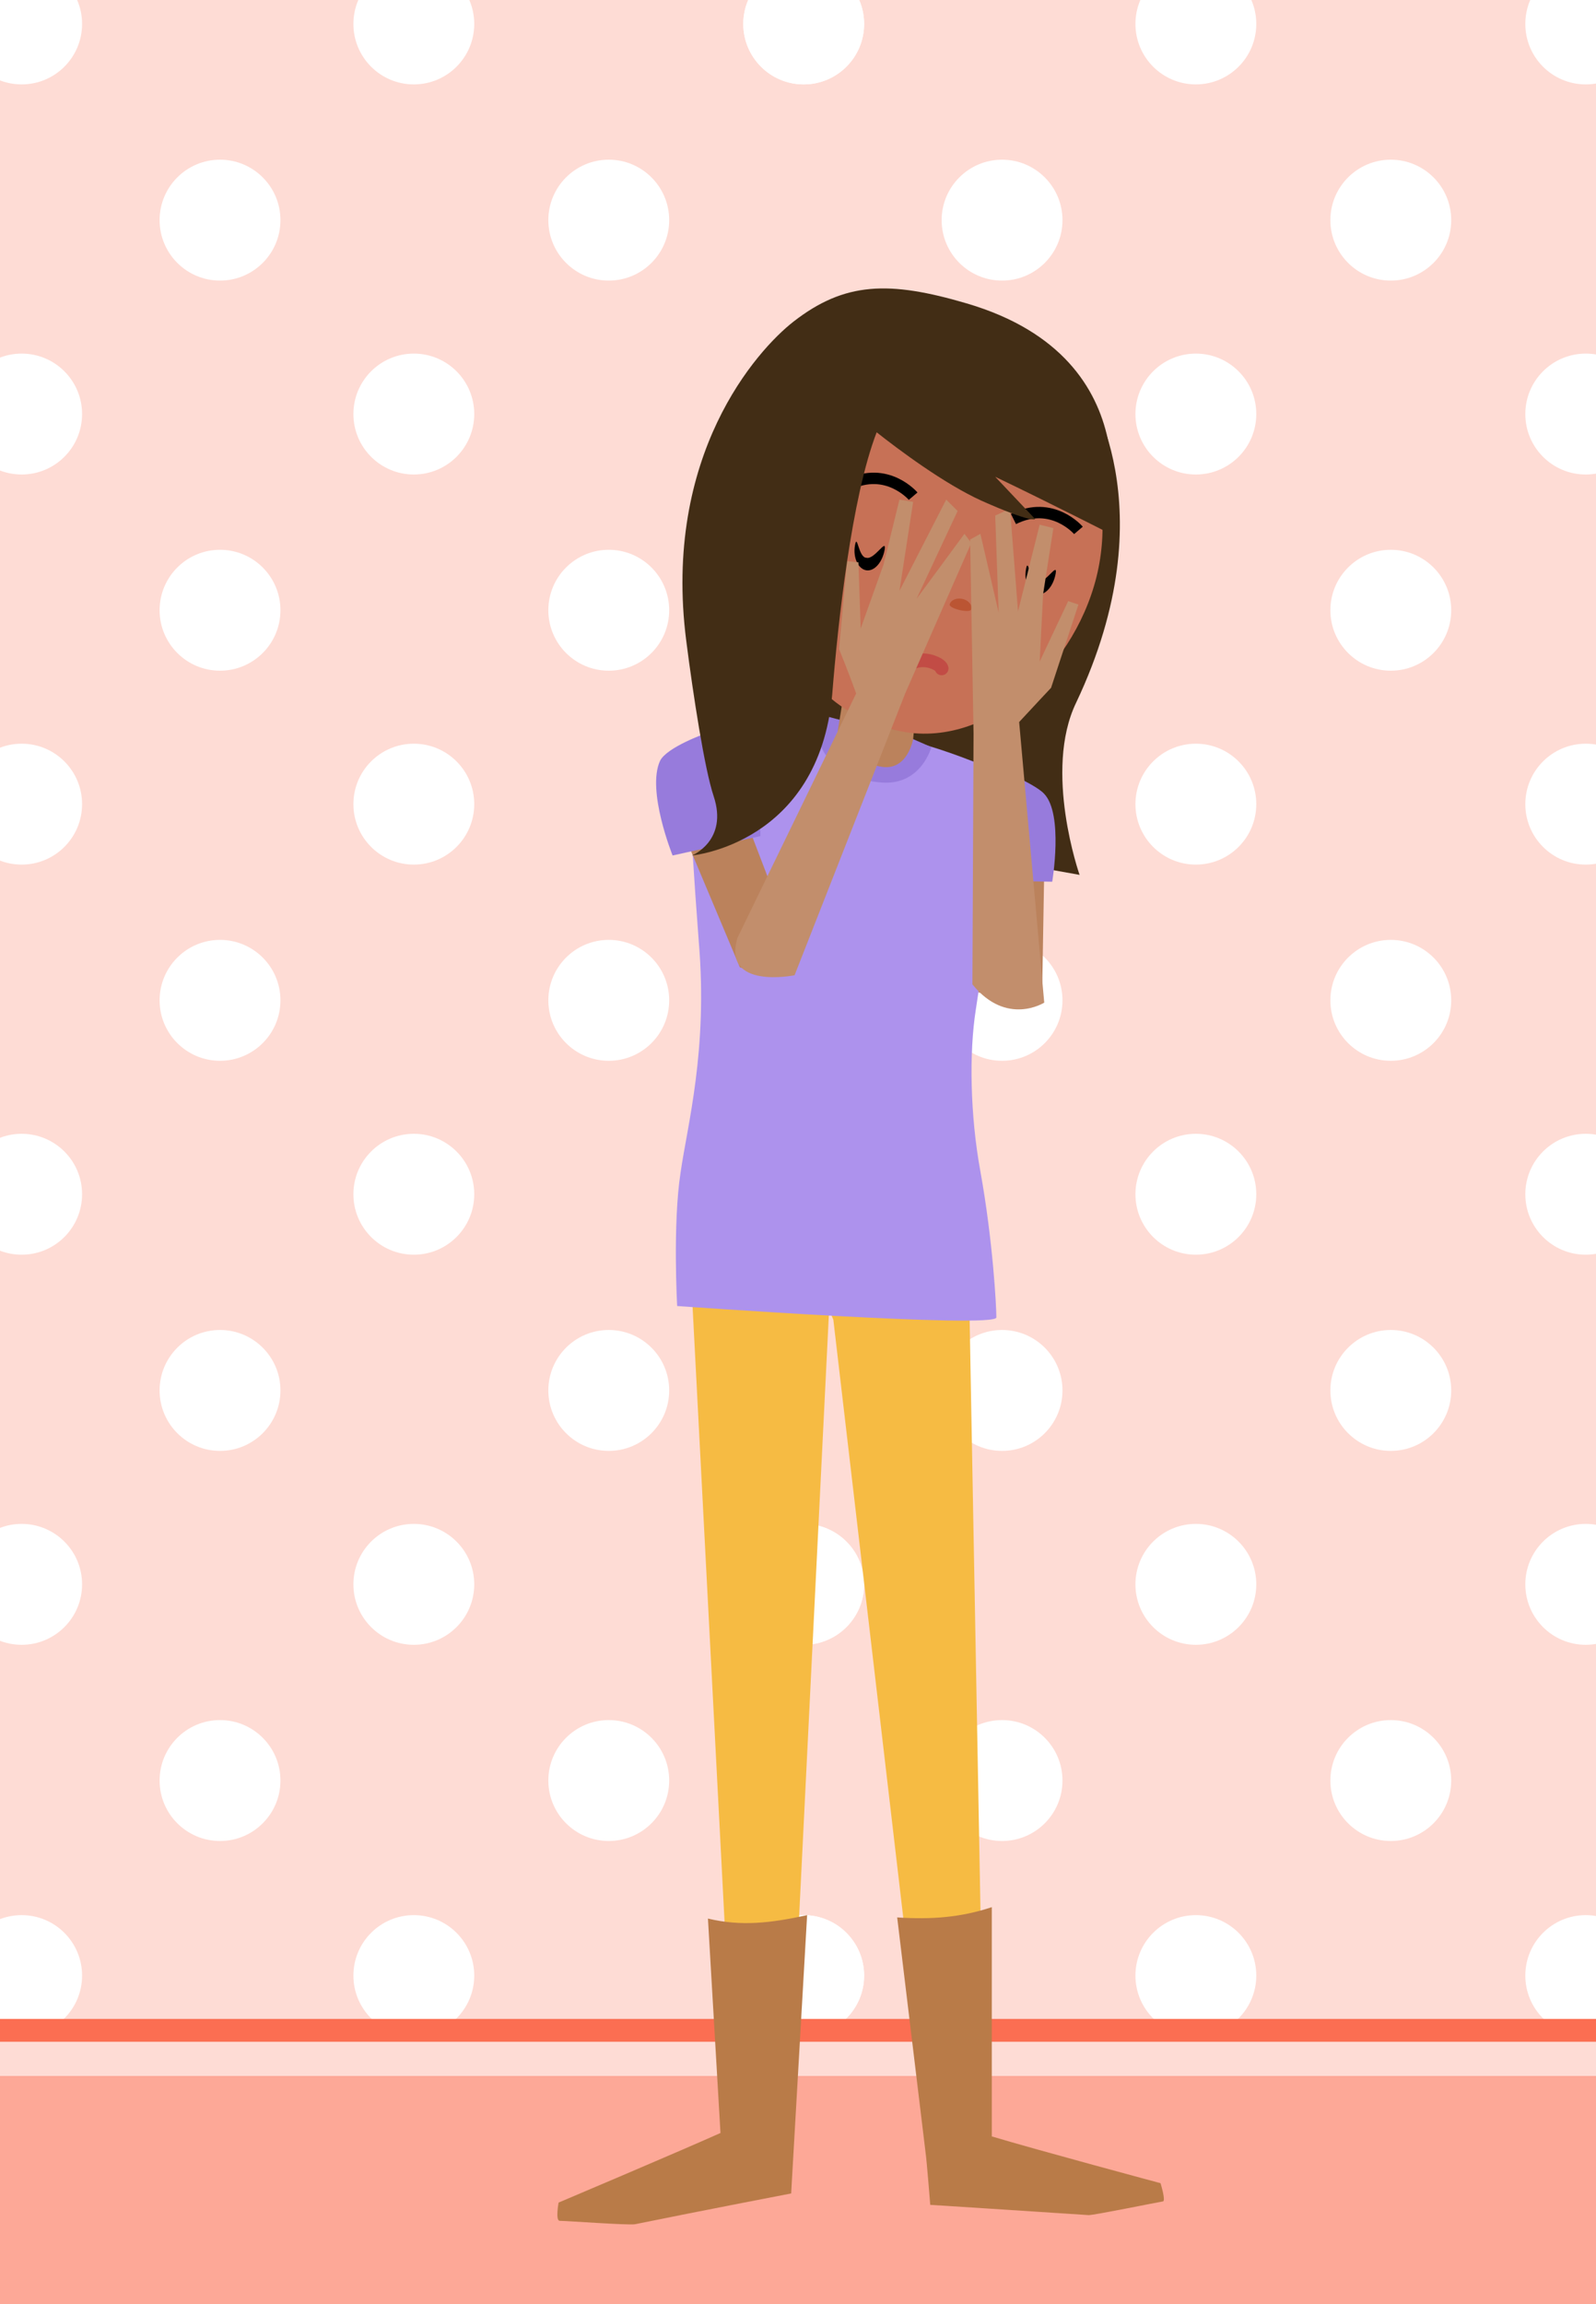 <svg version="1.1" id="act_a" xmlns="http://www.w3.org/2000/svg" xmlns:xlink="http://www.w3.org/1999/xlink" x="0px" y="0px" width="140px" height="202px" viewBox="0 0 140 202" xml:space="preserve"><style type="text/css">.st0{fill:#FEDCD5;} .st1{clip-path:url(#XMLID_47_);} .st2{fill:#FFFFFF;} .st3{fill:#FDA897;} .st4{fill:#FB6E52;} .st5{fill:#F6BB43;} .st6{fill:#422D15;} .st7{fill:#B97B48;} .st8{fill:#BB825C;} .st9{fill:#AD92ED;} .st10{fill:#977BDC;} .st11{fill:#C77156;} .st12{fill:none;stroke:#000000;stroke-miterlimit:10;} .st13{fill:#BB5533;} .st14{fill:#C24C5C;stroke:#C24C45;stroke-width:1.2;stroke-linecap:round;stroke-miterlimit:10;} .st15{fill:#BB745C;} .st16{fill:#C28E6C;}</style><g id="XMLID_1933_"><g id="XMLID_1934_"><path id="XMLID_3219_" class="st0" d="M0 0h140v202H0z"/><g id="XMLID_1935_"><defs><path id="XMLID_3144_" d="M0 0h140v202H0z"/></defs><clipPath id="XMLID_47_"><use xlink:href="#XMLID_3144_" overflow="visible"/></clipPath><g id="XMLID_1936_" class="st1"><circle id="XMLID_1937_" class="st2" cx="70.5" cy="2.1" r="5.3"/><circle id="XMLID_1938_" class="st2" cx="53.4" cy="190.4" r="5.3"/><circle id="XMLID_1939_" class="st2" cx="70.5" cy="70.5" r="5.3"/><circle id="XMLID_1940_" class="st2" cx="70.5" cy="36.3" r="5.3"/><circle id="XMLID_1941_" class="st2" cx="53.4" cy="156.1" r="5.3"/><circle id="XMLID_1942_" class="st2" cx="53.4" cy="19.3" r="5.3"/><circle id="XMLID_1943_" class="st2" cx="53.4" cy="87.7" r="5.3"/><circle id="XMLID_1944_" class="st2" cx="53.4" cy="121.9" r="5.3"/><circle id="XMLID_1945_" class="st2" cx="53.4" cy="53.5" r="5.3"/><circle id="XMLID_1946_" class="st2" cx="70.5" cy="104.7" r="5.3"/><circle id="XMLID_1947_" class="st2" cx="70.5" cy="173.2" r="5.3"/><circle id="XMLID_1948_" class="st2" cx="70.5" cy="138.9" r="5.3"/><circle id="XMLID_1949_" class="st2" cx="36.3" cy="173.2" r="5.3"/><circle id="XMLID_1950_" class="st2" cx="1.9" cy="138.9" r="5.3"/><circle id="XMLID_1951_" class="st2" cx="19.3" cy="19.3" r="5.3"/><circle id="XMLID_1952_" class="st2" cx="1.9" cy="104.7" r="5.3"/><circle id="XMLID_1953_" class="st2" cx="1.9" cy="173.2" r="5.3"/><circle id="XMLID_1954_" class="st2" cx="19.3" cy="53.5" r="5.3"/><circle id="XMLID_1955_" class="st2" cx="1.9" cy="36.3" r="5.3"/><circle id="XMLID_1956_" class="st2" cx="1.9" cy="70.5" r="5.3"/><circle id="XMLID_1957_" class="st2" cx="1.9" cy="2.1" r="5.3"/><circle id="XMLID_1958_" class="st2" cx="19.3" cy="156.1" r="5.3"/><circle id="XMLID_1959_" class="st2" cx="36.3" cy="70.5" r="5.3"/><circle id="XMLID_1960_" class="st2" cx="36.3" cy="36.3" r="5.3"/><circle id="XMLID_1961_" class="st2" cx="36.3" cy="2.1" r="5.3"/><circle id="XMLID_1962_" class="st2" cx="36.3" cy="104.7" r="5.3"/><circle id="XMLID_1963_" class="st2" cx="36.3" cy="138.9" r="5.3"/><circle id="XMLID_1964_" class="st2" cx="19.3" cy="87.7" r="5.3"/><circle id="XMLID_1965_" class="st2" cx="19.3" cy="121.9" r="5.3"/><circle id="XMLID_1966_" class="st2" cx="19.3" cy="190.4" r="5.3"/></g><g id="XMLID_1967_" class="st1"><circle id="XMLID_1968_" class="st2" cx="139.1" cy="2.1" r="5.3"/><circle id="XMLID_1969_" class="st2" cx="122" cy="190.4" r="5.3"/><circle id="XMLID_1970_" class="st2" cx="139.1" cy="70.5" r="5.3"/><circle id="XMLID_1971_" class="st2" cx="139.1" cy="36.3" r="5.3"/><circle id="XMLID_1972_" class="st2" cx="122" cy="156.1" r="5.3"/><circle id="XMLID_1973_" class="st2" cx="122" cy="19.3" r="5.3"/><circle id="XMLID_1974_" class="st2" cx="122" cy="87.7" r="5.3"/><circle id="XMLID_1975_" class="st2" cx="122" cy="121.9" r="5.3"/><circle id="XMLID_1976_" class="st2" cx="122" cy="53.5" r="5.3"/><circle id="XMLID_1977_" class="st2" cx="139.1" cy="104.7" r="5.3"/><circle id="XMLID_1978_" class="st2" cx="139.1" cy="173.2" r="5.3"/><circle id="XMLID_1979_" class="st2" cx="139.1" cy="138.9" r="5.3"/><circle id="XMLID_1980_" class="st2" cx="104.9" cy="173.2" r="5.3"/><circle id="XMLID_1981_" class="st2" cx="70.5" cy="138.9" r="5.3"/><circle id="XMLID_1982_" class="st2" cx="87.9" cy="19.3" r="5.3"/><circle id="XMLID_1983_" class="st2" cx="70.5" cy="104.7" r="5.3"/><circle id="XMLID_1984_" class="st2" cx="70.5" cy="173.2" r="5.3"/><circle id="XMLID_1985_" class="st2" cx="87.9" cy="53.5" r="5.3"/><circle id="XMLID_1986_" class="st2" cx="70.5" cy="36.3" r="5.3"/><circle id="XMLID_1987_" class="st2" cx="70.5" cy="70.5" r="5.3"/><circle id="XMLID_1988_" class="st2" cx="70.5" cy="2.1" r="5.3"/><circle id="XMLID_1989_" class="st2" cx="87.9" cy="156.1" r="5.3"/><circle id="XMLID_1990_" class="st2" cx="104.9" cy="70.5" r="5.3"/><circle id="XMLID_1991_" class="st2" cx="104.9" cy="36.3" r="5.3"/><circle id="XMLID_1992_" class="st2" cx="104.9" cy="2.1" r="5.3"/><circle id="XMLID_1993_" class="st2" cx="104.9" cy="104.7" r="5.3"/><circle id="XMLID_1994_" class="st2" cx="104.9" cy="138.9" r="5.3"/><circle id="XMLID_1995_" class="st2" cx="87.9" cy="87.7" r="5.3"/><circle id="XMLID_1996_" class="st2" cx="87.9" cy="121.9" r="5.3"/><circle id="XMLID_1997_" class="st2" cx="87.9" cy="190.4" r="5.3"/></g></g></g><path id="XMLID_1310_" class="st3" d="M0 182h140v20H0z"/><path id="XMLID_1309_" class="st4" d="M0 177h140v2H0z"/><g id="XMLID_1998_"><defs><path id="XMLID_1285_" d="M0 182h140v20H0z"/></defs><clipPath id="XMLID_48_"><use xlink:href="#XMLID_1285_" overflow="visible"/></clipPath></g><g id="XMLID_1999_"><path id="XMLID_2000_" class="st5" d="M86.4 188.9L85 112.7c.2-4.4-24.5-3-24.5-3l4 76.9 4.7-.4 3.5-70.8c.1-.5.1-.4.4.3l8.6 73.5 4.7-.3z"/><path id="XMLID_1280_" class="st6" d="M95.1 33.8s7.5 10.5-.7 27.8c-2.9 6 .3 15.1.3 15.1L68.4 72l-.3-15.5 27-22.7z"/><path id="XMLID_2001_" class="st7" d="M70.8 167.9c-3.2.7-5.8 1-8.7.3l1.1 18.8c-3.8 1.7-14.2 6.1-14.2 6.1s-.3 1.6.1 1.6c.6 0 6 .4 6.6.3 5.9-1.2 13.7-2.7 13.7-2.7l1.4-24.4z"/><path id="XMLID_2002_" class="st7" d="M101.8 191.4S91 188.5 87 187.3v-20.1c-2.7.9-5.3 1.1-8.3.9l2.5 20.7c.1.7.4 4.5.4 4.5s7.9.5 13.9.9c.5 0 5.9-1.1 6.5-1.2.3 0-.2-1.6-.2-1.6z"/><path id="XMLID_1275_" class="st8" d="M91.7 70.4l-.3 17.5-3.5-.4-2.9-.7-.1-17.3s2.3-3.3 6.8.9z"/><path id="XMLID_420_" class="st9" d="M89.2 68.4s-6.9-3.3-11.7-3.9c-4.9-.6-16.1.2-16.7.3-.6.1-.4 5.9.5 17.8.8 9.5-1 16-1.6 20.2-.7 4.5-.3 11.7-.3 11.7s28 2 28 1-.3-6.7-1.4-12.8c-.9-4.9-1-10.4-.4-14.2 1.5-9.8 2.3-16.8 3.6-20.1z"/><path id="XMLID_419_" class="st10" d="M92.3 77.3l-6-.1s-.1-7 .1-10.3c0 0 4.3 1.7 5.2 2.7 1.7 1.8.7 7.7.7 7.7z"/><path id="XMLID_418_" class="st10" d="M80.1 64.8l1.6.7s-.9 3.4-4.4 3.1c-5.2-.4-5.6-4.2-5.6-4.2l.8-1.6 7.6 2z"/><path id="XMLID_417_" class="st8" d="M58 68.4l6.9 16.4 2.2.8 3-1.5-6.5-17c-.1-.1-4.8-2.1-5.6 1.3z"/><path id="XMLID_2003_" class="st10" d="M59 75l7.7-1.7s.2-6.6-4.8-9c0 0-3.4 1.2-4 2.4C56.7 69.3 59 75 59 75z"/><path id="XMLID_102_" class="st8" d="M80.1 64.8l1.5-16.2-5.4-1.2L73.5 64s-.4 2.4 3.7 3.2c2.4.5 2.9-2.4 2.9-2.4z"/><path id="XMLID_101_" class="st11" d="M96.5 49c-1.3 8.5-9.1 16.4-17 15.2C69.1 62.5 65.7 51.1 67 42.6c1.3-8.5 8.4-12 17.2-10.6 8.9 1.4 13.6 8.5 12.3 17z"/><path id="XMLID_100_" d="M75 47.8c-.2 1.1.3 2.1 1 2.2.7.1 1.4-.7 1.6-1.8.2-1.1-.9.9-1.6.7-.7 0-.8-2.2-1-1.1z"/><path id="XMLID_99_" d="M90 49.9c-.2 1.1.3 2.1 1 2.2.7.1 1.4-.7 1.6-1.8.2-1.1-.9.9-1.6.7-.7-.1-.8-2.2-1-1.1z"/><path id="XMLID_98_" class="st12" d="M80.1 43.5s-2.3-2.7-5.7-1"/><path id="XMLID_28_" class="st12" d="M94.6 46.5s-2.3-2.7-5.7-1"/><path id="XMLID_27_" class="st13" d="M83.3 53c.1-.4.6-.6 1.1-.5s.9.5.8.9c0 .4-1.9 0-1.9-.4z"/><path id="XMLID_26_" class="st14" d="M82.6 58.6s0-.3-.9-.6c-1-.3-1.7.1-1.7.1"/><ellipse id="XMLID_25_" transform="rotate(11.507 68.754 48.86)" class="st15" cx="68.8" cy="48.9" rx="2.8" ry="3.6"/><path id="XMLID_2004_" class="st16" d="M85.2 47.6l-.6-.8-4.2 5.7 3.6-7.7-1-1-4.1 8 1.2-7.8-1.2-.2-1.4 5.7-2 5.6-.2-5.8-1-.1-.7 7.7s.9 2.2 1.5 3.9L64.7 82.2c-1.4 4.6 5 3.3 5 3.3l9.7-24.7 5.8-13.2z"/><path id="XMLID_2005_" class="st16" d="M94.6 53l-.9-.3-2.5 5.3.3-5.9.9-5.8-1.2-.3-1.9 7.6-.7-9-1.3.6.3 8.5-1.6-6.9-.9.5.3 17-.1 22c3 3.7 6.3 1.6 6.3 1.6l-2.2-24.6c1.2-1.3 2.8-3 2.8-3l2.4-7.3z"/><path id="XMLID_2006_" class="st6" d="M84.8 26.6c-6.8-2-10.7-1.9-15.2 1.6-3.2 2.5-11.5 11.7-9.4 28 .6 4.7 1.6 11.2 2.4 13.6 1.3 3.9-1.9 5.2-1.9 5.2S71.8 74 73 60.9c.5-6.3 1.7-17.3 3.9-23 1.9 1.5 5.9 4.5 9.2 6 4.5 2 4.7 1.6 4.7 1.6l-3.5-3.7c5 2.4 9.7 4.8 9.7 4.8s4.5-15.1-12.2-20z"/></g></g></svg>